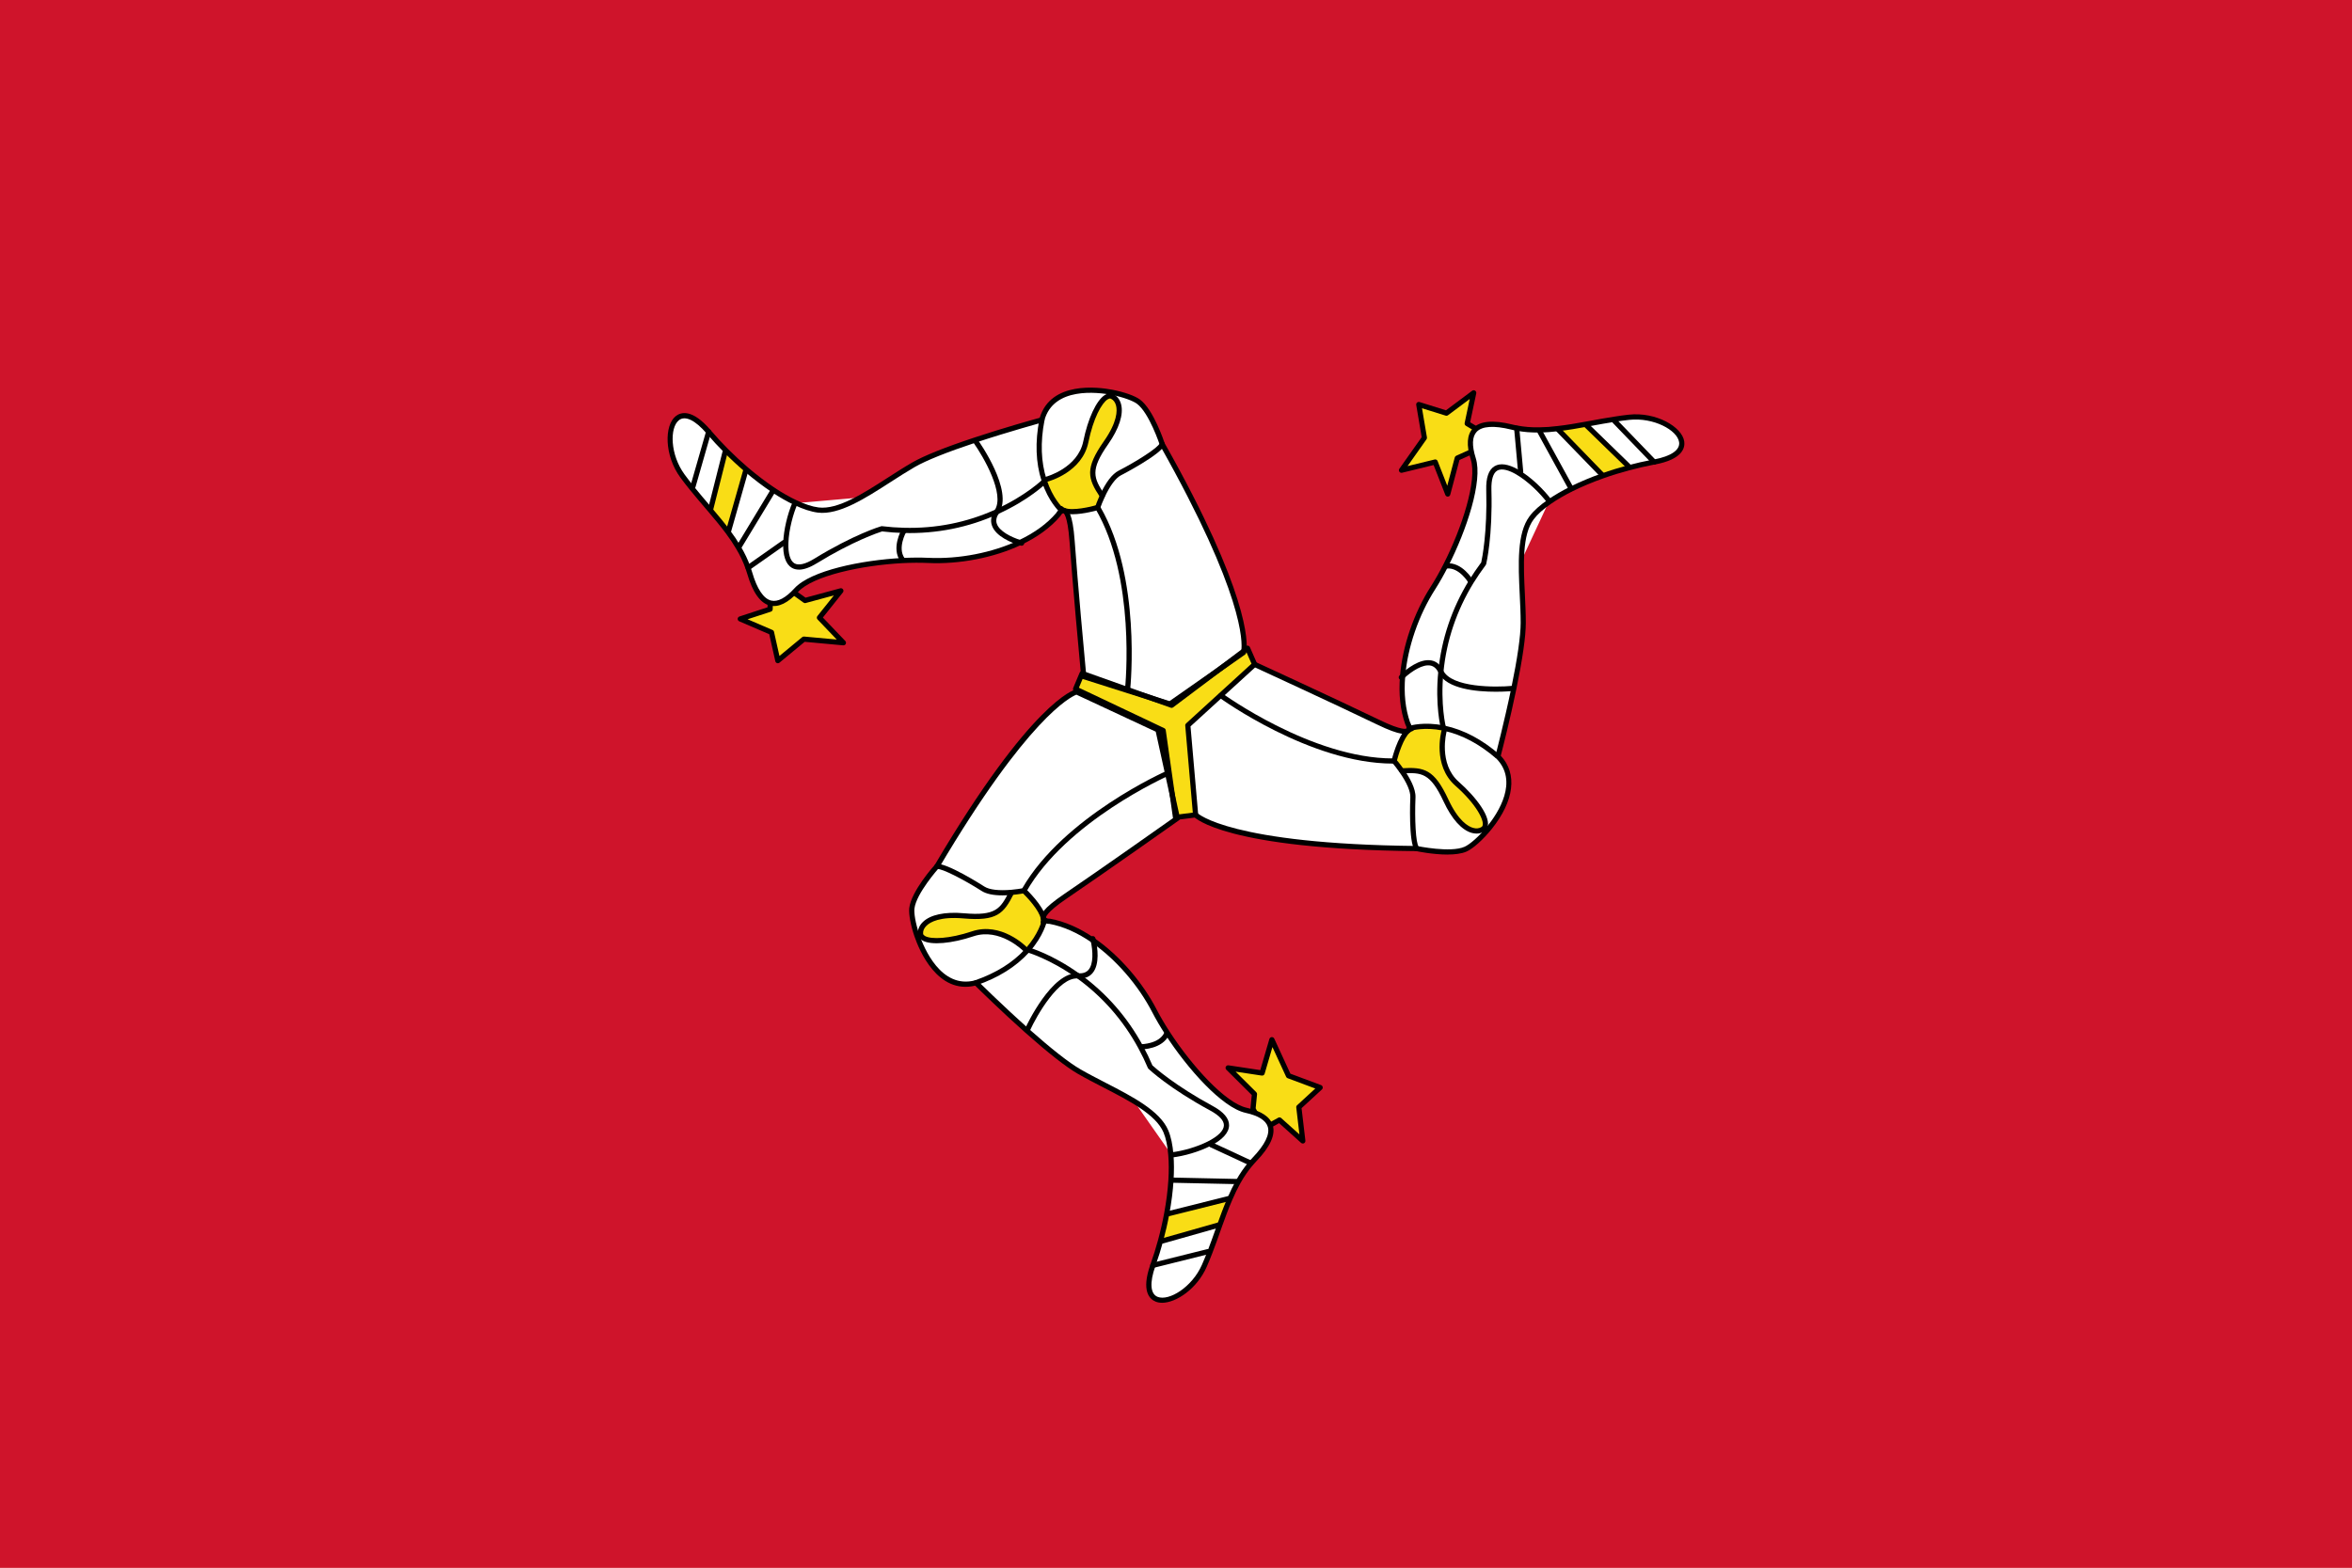 <?xml version="1.0" encoding="UTF-8"?>
<!DOCTYPE svg PUBLIC "-//W3C//DTD SVG 1.1//EN" "http://www.w3.org/Graphics/SVG/1.1/DTD/svg11.dtd">
<!-- Creator: CorelDRAW -->
<svg xmlns="http://www.w3.org/2000/svg" xml:space="preserve" width="3in" height="2in" version="1.1" style="shape-rendering:geometricPrecision; text-rendering:geometricPrecision; image-rendering:optimizeQuality; fill-rule:evenodd; clip-rule:evenodd"
viewBox="0 0 2999.99 1999.99"
 xmlns:xlink="http://www.w3.org/1999/xlink"
 xmlns:xodm="http://www.corel.com/coreldraw/odm/2003">
 <defs>
  <style type="text/css">
   <![CDATA[
    .fil5 {fill:none}
    .fil0 {fill:#D03438}
    .fil3 {fill:black;fill-rule:nonzero}
    .fil1 {fill:#CF142B;fill-rule:nonzero}
    .fil2 {fill:#F9DD16;fill-rule:nonzero}
    .fil4 {fill:white;fill-rule:nonzero}
   ]]>
  </style>
   <clipPath id="id0">
    <path d="M-0 -0l3000 0 0 2000 -3000 0 0 -2000z"/>
   </clipPath>
 </defs>
 <g id="Layer_x0020_1">
  <polygon class="fil0" points="-0,-0 3000,-0 3000,2000 -0,2000 "/>
  <g style="clip-path:url(#id0)">
   <g id="_2068609624224">
    <g>
     <polygon id="_1" class="fil1" points="3021.44,2014.28 -21.44,2014.28 -21.44,-14.3 3021.44,-14.3 "/>
     <polygon class="fil2" points="1846.62,630.25 1830.62,589.43 1787.59,599.9 1816.82,558.55 1809.66,516.07 1844.96,527.1 1879.71,501.16 1871.43,540.32 1882.47,546.95 1883.57,565.13 1875.84,576.74 1858.74,584.46 "/>
     <path class="fil3" d="M1846.62 633.57c-1.36,0 -2.59,-0.85 -3.08,-2.12l-14.95 -38.15 -40.22 9.81c-1.32,0.35 -2.73,-0.21 -3.51,-1.35 -0.78,-1.16 -0.78,-2.64 0.04,-3.77l28.46 -40.26 -6.96 -41.14c-0.19,-1.13 0.21,-2.26 1.11,-3.03 0.86,-0.74 2.04,-0.99 3.15,-0.67l33.69 10.54 33.4 -24.92c1.09,-0.81 2.58,-0.89 3.75,-0.15 1.17,0.74 1.75,2.12 1.47,3.5l-7.79 36.84 9 5.43c0.95,0.53 1.55,1.52 1.61,2.61l1.11 18.22c0.05,0.7 -0.15,1.41 -0.55,2l-7.72 11.61c-0.36,0.52 -0.83,0.91 -1.4,1.2l-15.67 7.05 -11.75 44.28c-0.37,1.38 -1.58,2.37 -3.02,2.47 -0.05,0 -0.11,0 -0.17,0zm-16 -47.46c1.34,0 2.57,0.81 3.07,2.12l12.31 31.42 9.55 -36.03c0.24,-0.95 0.93,-1.77 1.83,-2.19l16.24 -7.33 6.57 -9.87 -0.94 -15.33 -9.54 -5.72c-1.2,-0.74 -1.82,-2.15 -1.54,-3.53l6.47 -30.6 -27.72 20.7c-0.85,0.63 -1.94,0.8 -2.97,0.49l-30.16 -9.41 6.28 37.16c0.14,0.85 -0.06,1.73 -0.57,2.47l-24.13 34.16 34.44 -8.39c0.26,-0.07 0.53,-0.11 0.78,-0.11z"/>
     <polygon class="fil2" points="1072.54,753.71 1045.19,787.98 1075.76,820.02 1025.33,815.37 992.14,842.83 984.02,806.74 944.2,789.6 982.26,777.19 982.48,764.32 997.68,754.27 1011.57,755.16 1026.82,766.12 "/>
     <path class="fil3" d="M992.14 846.15c-0.37,0 -0.73,-0.07 -1.08,-0.18 -1.09,-0.39 -1.91,-1.3 -2.15,-2.43l-7.74 -34.45 -38.27 -16.46c-1.26,-0.53 -2.06,-1.79 -2,-3.17 0.07,-1.37 0.97,-2.57 2.29,-2.99l35.8 -11.71 0.17 -10.5c0.02,-1.06 0.58,-2.07 1.48,-2.68l15.21 -10.09c0.62,-0.39 1.34,-0.6 2.05,-0.52l13.89 0.88c0.62,0.07 1.22,0.29 1.73,0.63l13.96 10.01 44.19 -11.95c1.39,-0.39 2.85,0.18 3.65,1.38 0.78,1.19 0.7,2.74 -0.19,3.87l-25.54 32.02 28.59 29.93c0.95,0.98 1.18,2.47 0.58,3.73 -0.6,1.23 -1.88,1.91 -3.28,1.83l-49.09 -4.51 -32.15 26.59c-0.6,0.49 -1.34,0.78 -2.09,0.78zm-38.58 -56.12l31.78 13.68c0.97,0.41 1.69,1.26 1.91,2.29l6.93 30.85 29.04 -24.02c0.68,-0.56 1.54,-0.8 2.41,-0.74l41.65 3.81 -24.48 -25.63c-1.15,-1.19 -1.23,-3.06 -0.19,-4.33l21.05 -26.37 -35.96 9.73c-0.97,0.29 -1.99,0.08 -2.8,-0.49l-14.48 -10.4 -11.81 -0.78 -12.84 8.49 -0.17 11.1c-0.04,1.41 -0.95,2.68 -2.3,3.11l-29.72 9.7z"/>
     <polygon class="fil2" points="1566.51,1362.33 1609.87,1368.89 1622.3,1326.41 1643.5,1372.43 1683.89,1387.43 1656.67,1412.5 1661.74,1455.54 1631.97,1428.79 1620.73,1435.07 1604.41,1426.92 1598.23,1414.41 1600.09,1395.76 "/>
     <path class="fil3" d="M1661.74 1458.86c-0.78,0 -1.57,-0.28 -2.2,-0.84l-28.03 -25.17 -9.19 5.11c-0.95,0.53 -2.1,0.57 -3.08,0.07l-16.32 -8.14c-0.63,-0.37 -1.17,-0.89 -1.48,-1.52l-6.18 -12.49c-0.27,-0.56 -0.39,-1.15 -0.33,-1.79l1.72 -17.09 -32.48 -32.3c-1.02,-1.02 -1.26,-2.57 -0.63,-3.83 0.65,-1.27 2.04,-2.02 3.45,-1.77l40.5 6.11 11.62 -39.74c0.39,-1.31 1.55,-2.26 2.93,-2.37 1.37,-0.06 2.68,0.67 3.26,1.91l20.62 44.77 39.1 14.56c1.07,0.39 1.87,1.34 2.1,2.47 0.2,1.13 -0.17,2.3 -1.01,3.07l-25.96 23.9 4.87 41.38c0.16,1.38 -0.54,2.71 -1.76,3.35 -0.49,0.24 -1,0.35 -1.54,0.35zm-29.77 -33.34c0.8,0 1.59,0.27 2.21,0.84l23.26 20.87 -4.05 -34.34c-0.13,-1.05 0.26,-2.11 1.04,-2.82l23.23 -21.39 -35.3 -13.16c-0.83,-0.31 -1.47,-0.91 -1.86,-1.72l-17.49 -37.96 -9.96 34.02c-0.47,1.59 -2.04,2.58 -3.68,2.33l-33.35 -5.04 26.41 26.26c0.71,0.71 1.06,1.7 0.95,2.69l-1.75 17.73 5.26 10.65 13.76 6.88 9.73 -5.43c0.49,-0.29 1.06,-0.39 1.6,-0.39z"/>
     <path class="fil4" d="M2077.74 532.31c-52.95,5.81 -102.61,24.02 -149.75,12.41 -47.17,-11.57 -59.59,6.63 -48.83,40.58 10.75,33.91 -21.51,118.31 -51.3,164.63 -19.54,30.39 -35.42,72.17 -38.74,112.5 -1.14,1.06 -1.82,1.69 -1.82,1.69l1.66 0.18c-1.47,20.52 0.27,40.61 6.63,58.59 0,0 2.26,3.59 1.89,6.55 -0.14,0.04 -0.22,0.07 -0.22,0.07l0.21 0.04c-0.7,4.54 -7.89,7.19 -39.93,-8.31 -52.96,-25.67 -157.22,-73.65 -157.22,-73.65l-9.09 -20.7 -4.67 3.53c1.59,-11.11 3.29,-73.33 -104.2,-263.91 0,0 -13.62,-41.81 -30.3,-54.15 -16.69,-12.37 -107.72,-34.33 -123.17,23.31 0,0 -122.19,33.31 -163.75,57.28 -22.16,12.8 -45.53,29.51 -67.69,41.74l-81.47 7.15c-33.37,-15.44 -76.16,-49 -112.13,-91.02 -47.04,-55.04 -64.81,13.5 -33.32,56.48 31.5,42.98 72.08,76.85 85.63,123.49 13.56,46.65 35.52,48.3 59.52,22.04 24.02,-26.3 113.22,-40.54 168.26,-37.94 36.09,1.73 80.2,-5.39 116.8,-22.66 1.48,0.45 2.35,0.7 2.35,0.7l-0.67 -1.52c18.51,-8.96 35.04,-20.56 47.42,-35.04 0,0 2.01,-3.74 4.72,-4.89 0.06,0.06 0.18,0.17 0.18,0.17l-0.04 -0.21c4.25,-1.65 10.16,3.21 12.73,38.74 3.85,52.78 12.76,150.43 14.52,169.61l-1.74 -0.6 -8.29 19.85 111.72 52.95 11.72 82.74 -18.35 -83.59 -103.85 -48.47c0,0 -53.73,11.95 -178.35,222.84 0,0 -29.38,32.68 -31.75,53.3 -2.35,20.63 24.15,110.46 81.8,95 0,0 89.93,89.16 131.47,113.17 22.15,12.8 48.32,24.67 69.98,37.76l46.94 66.98c3.34,36.6 -4.34,90.47 -22.78,142.64 -24.11,68.25 44.13,49.35 65.59,0.6 21.46,-48.76 30.52,-100.86 64.13,-135.94 33.62,-35.04 24.06,-54.89 -10.69,-62.55 -34.76,-7.63 -91.72,-77.79 -116.95,-126.76 -16.56,-32.09 -44.78,-66.73 -78.06,-89.79 -0.31,-1.49 -0.56,-2.4 -0.56,-2.4l-0.97 1.33c-17.02,-11.52 -35.3,-20.06 -54.04,-23.56 0,0 -4.24,0.16 -6.61,-1.65 0.04,-0.14 0.06,-0.21 0.06,-0.21l-0.16 0.14c-3.57,-2.85 -2.29,-10.4 27.17,-30.43 48.7,-33.03 142.39,-99.3 142.39,-99.3l-0.28 -1.27 23.53 -3.04c0,0 37.22,40.54 282.15,43.04 0,0 43.02,9.09 62.06,0.81 19.03,-8.28 83.57,-76.11 41.37,-118.31 0,0 32.28,-122.47 32.28,-170.46 0,-25.59 -2.79,-54.18 -2.29,-79.49l34.52 -74.13c30.04,-21.19 80.5,-41.46 134.91,-51.58 71.15,-13.25 20.69,-62.89 -32.28,-57.11zm-609 358.29l23.51 7.48 61.96 -43.33 -59.81 44.99 -25.66 -9.13z"/>
     <path class="fil2" d="M2076.9 594.5l0.38 2.33c-11.45,3.07 -22.57,6.49 -33.18,10.26l-0.31 -0.99 -56.26 -58.07 -0.14 -1.23c11.73,-1.34 23.5,-3.38 35.55,-5.57l0.19 1.06 53.77 52.2z"/>
     <path class="fil2" d="M1796.34 931.85l-0.06 -0.07c0.74,-0.64 1.06,-1.44 1.13,-2.29 1.66,-0.52 18.47,-5.78 43.7,-0.67 0.39,0.14 0.87,0.18 1.32,0.24l-0.53 3.77c0,0 -11.52,42.17 16.56,67.02 25.22,22.18 39.79,45.72 35.48,55.21 -0.54,1.09 -1.34,1.97 -2.41,2.71 -9.91,6.6 -29.78,0.85 -47.13,-36.41 -17.33,-37.27 -28.98,-39.6 -56.27,-37.94l-0.13 0.14c-5.16,-7.48 -9.8,-12.72 -9.8,-12.72 0,0 7.21,-30.04 18.13,-38.99z"/>
     <path class="fil2" d="M1591.21 826.93l9.07 20.66 -43.24 39.45 -41.98 38.32 9.94 114.19 -23.49 3.06 -6.1 -27.67 -11.78 -82.95 -111.74 -52.95 8.34 -19.85 1.78 0.57c0.14,2.18 0.27,3.38 0.27,3.38l86.06 27.36 26 9.28 60.24 -45.3 31.58 -22.11c0,0 0.2,-0.59 0.39,-1.9l0 -0.07 4.64 -3.45z"/>
     <path class="fil2" d="M1567.58 1529.02l1.11 0.46c-4.69,10.78 -8.87,22.03 -12.97,33.56l-0.92 -0.31 -72.17 20.44 -2.24 -0.67c3.11,-11.54 5.7,-22.92 7.74,-34.02l0.99 0.21 78.45 -19.67z"/>
     <path class="fil2" d="M1356.94 651.12l0 0.07c-0.86,-0.14 -1.66,0 -2.37,0.31 -1.65,-1.51 -14.32,-13.5 -22.31,-37.51 -0.2,-0.49 -0.34,-1.02 -0.54,-1.56l3.57 -1.19c0,0 42.29,-11.04 49.71,-47.77 7.17,-35.22 21.65,-60.64 32.24,-58.21 0.46,0.14 0.91,0.35 1.4,0.53 10.71,5.32 15.61,25.42 -7.95,59.06 -23.57,33.7 -19.8,44.88 -4.69,67.72l0.13 0.08c-3.85,8.21 -6.03,14.77 -6.03,14.77 0,0 -30.18,8.92 -43.16,3.7z"/>
     <path class="fil2" d="M1330.73 1171.48l0.12 0c0.19,0.95 0.72,1.65 1.46,2.18 0,0 0,0 0,0.07 -0.53,2.47 -4.7,19.21 -21.26,38 0,0 0,0 0,0.07 -0.46,0.44 -0.86,0.91 -1.33,1.44l-2.57 -2.75c0,0 -30.8,-31.13 -66.33,-19.21 -34.43,11.6 -64.03,11.64 -66.6,0.85 -0.07,-0.39 -0.14,-0.72 -0.14,-1.13 -0.72,-11.91 14.17,-26.19 55.15,-22.63 40.89,3.59 48.73,-5.28 60.95,-29.79l0 -0.1c9.01,-0.81 15.83,-2.19 15.83,-2.19 0,0 22.43,21.3 24.7,35.19z"/>
     <path class="fil2" d="M952.01 599.01l-0.66 0.81 -22.12 77.7 -0.91 0.74c-7.04,-9.41 -14.77,-18.68 -22.65,-27.95l0.72 -0.64 18.42 -72.76 1.63 -1.59c8.41,8.47 17.03,16.44 25.56,23.69z"/>
     <path class="fil3" d="M1846.22 1090.21c-18.77,0 -38.49,-4.13 -39.71,-4.37 -242.9,-2.43 -282.39,-42.34 -283.95,-44.03 -1.24,-1.34 -1.15,-3.46 0.2,-4.69 1.33,-1.23 3.41,-1.17 4.65,0.17 0.52,0.54 41.45,39.52 279.83,41.99 1.07,0.14 42.87,8.88 60.65,1.05 6.18,-2.6 18.31,-12.65 29.6,-26.75 13,-16.19 40.06,-56.94 10.76,-86.17 -0.83,-0.81 -1.16,-2.04 -0.86,-3.17 0.13,-0.43 11.14,-42.42 20.22,-86.23 7.94,-38.5 11.98,-66.57 11.98,-83.39 0,-11.66 -0.6,-24.21 -1.2,-36.38 -1.83,-38.39 -3.73,-78.05 12.58,-99.66 5.23,-7.02 13.21,-14.17 23.68,-21.32 8.02,-5.54 17.48,-11.07 28.12,-16.4 12.4,-6.16 25.93,-11.83 40.22,-16.89 10.63,-3.8 21.88,-7.26 33.43,-10.36 10.15,-2.72 21.18,-5.22 32.78,-7.44 0.21,-0.04 0.55,-0.07 0.76,-0.07 21.42,-4.05 33.21,-12.09 31.74,-22.03 -2.26,-15.37 -32.7,-31.81 -63.61,-28.41 -5.75,0.59 -11.77,1.4 -18.36,2.46 -10.19,1.55 -20.31,3.42 -30.09,5.22l-6.13 1.13c-11.52,2.12 -23.78,4.27 -35.78,5.6 -8.54,1.06 -16.46,1.63 -24.17,1.66 -10.6,0.24 -20.27,-0.52 -29.6,-2.37 -2.05,-0.28 -4.17,-0.81 -6.36,-1.3 -22.19,-5.46 -37.27,-4.44 -44.09,2.85 -5.87,6.27 -6.27,17.49 -1.23,33.39 9.35,29.44 -11.76,92.43 -35.29,138.55 -5.31,10.47 -10.82,20.17 -16.37,28.88 -21.01,32.74 -35.32,74.27 -38.29,111.08 -1.85,21.96 0.24,41.7 6.21,58.69 0.72,1.24 2.59,4.9 2.12,8.4 -0.11,1.59 -0.87,3.13 -2.19,4.33 -3.56,3.17 -11.6,4.9 -42.39,-10.09 -52.32,-25.31 -156.18,-73.08 -157.22,-73.57 -1.65,-0.74 -2.38,-2.71 -1.62,-4.37 0.76,-1.69 2.71,-2.39 4.39,-1.62 1.04,0.46 104.97,48.3 157.33,73.61 30.42,14.81 34.93,11.28 35.08,11.1 0.23,-1.52 -0.77,-3.74 -1.34,-4.65 -0.11,-0.21 -0.2,-0.42 -0.29,-0.63 -6.37,-17.94 -8.62,-38.71 -6.67,-61.76 3.05,-37.8 17.74,-80.49 39.31,-114.08 5.42,-8.53 10.84,-18.05 16.03,-28.31 23.69,-46.39 43.28,-107.14 34.9,-133.55 -5.84,-18.33 -4.93,-31.76 2.71,-39.94 8.67,-9.23 25.48,-10.9 50.02,-4.86 2.42,0.56 4.35,1.06 6.36,1.34 9.03,1.76 18.26,2.5 28.39,2.29 7.49,-0.07 15.16,-0.6 23.5,-1.67 11.81,-1.3 23.94,-3.45 35.35,-5.53l6.12 -1.1c9.83,-1.83 19.99,-3.7 30.26,-5.25 6.68,-1.09 12.8,-1.9 18.67,-2.54 34.88,-3.87 68.14,15.51 70.87,34.02 1.22,8.22 -2.08,22.98 -37.67,29.58 -0.22,0.04 -0.55,0.06 -0.74,0.06 -10.83,2.12 -21.7,4.63 -31.72,7.3 -11.37,3.03 -22.44,6.45 -32.91,10.19 -14.06,4.97 -27.34,10.55 -39.5,16.57 -10.35,5.17 -19.55,10.54 -27.32,15.93 -9.89,6.73 -17.33,13.39 -22.14,19.84 -14.89,19.71 -13.04,58.17 -11.25,95.37 0.58,12.23 1.18,24.89 1.18,36.69 0,17.28 -4.07,45.76 -12.11,84.73 -8.04,38.85 -17.61,76.21 -19.83,84.78 21.47,22.92 17.21,57.75 -11.61,93.57 -10.74,13.39 -23.94,25.2 -32.12,28.73 -6.43,2.82 -15.26,3.77 -24.31,3.77z"/>
     <path class="fil3" d="M1807.2 1085.91c-0.91,0 -1.83,-0.39 -2.49,-1.13 -8.28,-9.41 -5.95,-65.35 -5.84,-67.72 0.33,-7.44 -4.5,-18.64 -13.58,-31.58 -3.61,-5.25 -6.99,-9.42 -8.6,-11.32 -0.02,0 -0.04,0 -0.07,0 -105.36,0 -220.17,-83.33 -221.32,-84.18 -1.48,-1.06 -1.8,-3.15 -0.72,-4.63 1.09,-1.48 3.15,-1.8 4.63,-0.7 1.13,0.8 114.26,82.91 217.41,82.91 0.52,0 1.04,0 1.57,-0.04l0.02 0c0.96,0 1.85,0.43 2.48,1.14 0.2,0.2 4.84,5.46 10.03,13.01 7.01,10.01 15.27,24.33 14.75,35.68 -1.17,26.82 0.25,58.56 4.22,63.07 1.21,1.38 1.07,3.46 -0.3,4.65 -0.64,0.56 -1.42,0.85 -2.19,0.85z"/>
     <path class="fil3" d="M1908.26 967.56c-21.31,-18.43 -43.72,-30.31 -66.54,-35.26 -0.44,-0.04 -1.11,-0.17 -1.69,-0.35 -22.95,-4.62 -38.97,-0.13 -41.44,0.61 -2.25,0.91 -4.62,-0.74 -4.62,-3.03 0,-1.3 0.8,-2.47 1.94,-3 0.16,-0.07 0.31,-0.15 0.48,-0.21 3.17,-0.99 20.25,-5.81 45.36,-0.74 0.64,0.18 0.88,0.18 1.13,0.22 24.15,5.21 47.56,17.59 69.82,36.87l-4.45 4.9z"/>
     <path class="fil3" d="M1907.89 882.49c-24.45,0 -62.51,-3.45 -72.87,-23.94 -0.07,-0.13 -0.14,-0.24 -0.2,-0.38l0 0c-2.57,-5.29 -5.94,-8.25 -10.34,-9.1 -9.68,-1.87 -23.48,7.01 -33.18,15.9 -1.04,0.95 -1.59,1.49 -1.61,1.51 -1.31,1.28 -3.41,1.28 -4.69,0 -1.29,-1.3 -1.27,-3.41 0.02,-4.68 0,0 0.65,-0.67 1.86,-1.73 6.72,-6.16 24.06,-20.33 38.85,-17.52 6.41,1.23 11.41,5.39 14.89,12.41 0.07,0.11 0.16,0.25 0.21,0.39 10.74,21.96 66.93,21.65 87.67,19.67 1.84,-0.11 3.44,1.17 3.61,2.97 0.16,1.83 -1.17,3.45 -2.99,3.63 -1.03,0.06 -9.59,0.87 -21.22,0.87z"/>
     <path class="fil3" d="M1841.1 931.99c-1.48,0 -2.82,-0.99 -3.2,-2.47 -0.32,-1.24 -7.65,-30.21 -3.33,-73.05 4.02,-41.15 17.2,-80.2 39.2,-116.13 5.03,-8.1 10.12,-15.58 15.56,-22.88 1.09,-4.96 7.88,-38.35 6.38,-92.32 -0.43,-15.69 3.1,-25.88 10.52,-30.35 7.31,-4.37 17.52,-2.93 30.37,4.33 16.31,9.35 32.87,25.83 42.04,38.11 1.11,1.44 0.81,3.52 -0.65,4.61 -1.46,1.1 -3.54,0.81 -4.63,-0.67 -8.76,-11.67 -24.56,-27.46 -40.04,-36.31 -7.28,-4.13 -17.31,-8.25 -23.67,-4.4 -5.14,3.1 -7.68,11.56 -7.33,24.49 1.66,59.31 -6.36,93.28 -6.69,94.73 -0.11,0.43 -0.31,0.85 -0.58,1.2 -5.48,7.3 -10.6,14.8 -15.66,22.93 -21.44,35.07 -34.32,73.19 -38.23,113.3 -4.2,41.6 3.07,70.47 3.14,70.76 0.45,1.76 -0.6,3.56 -2.37,4.01 -0.28,0.07 -0.56,0.11 -0.83,0.11z"/>
     <path class="fil3" d="M1939.6 605.25c-1.7,0 -3.15,-1.3 -3.29,-3.03l-5.04 -55.52c-0.16,-1.83 1.18,-3.42 3.01,-3.6 1.8,-0.1 3.43,1.17 3.58,3l5.04 55.53c0.17,1.83 -1.18,3.43 -3,3.6 -0.1,0 -0.21,0.03 -0.3,0.03z"/>
     <path class="fil3" d="M2004.08 626.76c-1.17,0 -2.3,-0.64 -2.91,-1.73l-40.5 -73.71c-0.89,-1.62 -0.31,-3.63 1.3,-4.52 1.6,-0.89 3.62,-0.28 4.49,1.31l40.51 73.75c0.88,1.58 0.3,3.6 -1.3,4.48 -0.51,0.29 -1.06,0.43 -1.59,0.43z"/>
     <path class="fil3" d="M2043.79 609.41c-0.86,0 -1.72,-0.35 -2.37,-1.02l-56.27 -58.03c-1.28,-1.34 -1.24,-3.42 0.07,-4.69 1.31,-1.27 3.4,-1.24 4.66,0.07l56.29 58.07c1.27,1.3 1.23,3.38 -0.07,4.66 -0.66,0.63 -1.48,0.94 -2.31,0.94z"/>
     <path class="fil3" d="M2076.9 597.82c-0.85,0 -1.68,-0.32 -2.31,-0.92l-53.77 -52.25c-1.3,-1.27 -1.34,-3.35 -0.06,-4.69 1.28,-1.3 3.38,-1.34 4.68,-0.04l53.74 52.21c1.32,1.27 1.36,3.39 0.07,4.69 -0.64,0.67 -1.52,0.99 -2.35,0.99z"/>
     <path class="fil3" d="M2109.89 592.85c-0.78,0 -1.58,-0.31 -2.22,-0.91l-50.51 -52.39c-1.28,-1.31 -1.22,-3.38 0.08,-4.65 1.32,-1.28 3.41,-1.28 4.69,0.07l50.3 52.18c1.26,1.3 1.31,3.42 0.02,4.69 -0.66,0.67 -1.51,1.02 -2.36,1.02z"/>
     <path class="fil3" d="M1875.84 745c-1.13,0 -2.24,-0.6 -2.85,-1.65 -0.13,-0.22 -11.65,-19.57 -27.5,-18.09 -1.77,0.15 -3.43,-1.19 -3.58,-3.03 -0.18,-1.8 1.17,-3.42 3,-3.59 20.21,-1.76 33.27,20.45 33.81,21.37 0.92,1.58 0.37,3.62 -1.2,4.55 -0.53,0.27 -1.11,0.45 -1.67,0.45z"/>
     <path class="fil3" d="M1778.2 974.15c-0.25,0 -0.51,-0.03 -0.78,-0.07 -1.78,-0.46 -2.87,-2.22 -2.44,-4.02 0.31,-1.27 7.61,-31.23 19.26,-40.75 1.72,-1.41 3.51,-2.35 5.44,-2.9 1.76,-0.48 3.6,0.54 4.07,2.3 0.5,1.76 -0.55,3.59 -2.31,4.09 -1.04,0.28 -2.02,0.81 -3.02,1.62 -8.24,6.77 -15.09,29.15 -17,37.2 -0.37,1.51 -1.73,2.53 -3.23,2.53z"/>
     <path class="fil3" d="M1883.35 1063.45c-1.98,0 -4.06,-0.32 -6.15,-0.88 -12.81,-3.6 -25.52,-17.73 -35.8,-39.84 -17.09,-36.69 -27.96,-37.51 -53.06,-35.99 -1.8,0.17 -3.4,-1.31 -3.52,-3.11 -0.1,-1.83 1.26,-3.41 3.11,-3.52 28.87,-1.73 41.5,1.24 59.47,39.84 12.75,27.38 25.26,34.47 31.59,36.24 4.11,1.17 7.81,0.74 10.7,-1.17 0.58,-0.42 0.97,-0.85 1.23,-1.37 2.83,-6.24 -7.64,-27.57 -34.67,-51.32 -29.3,-25.91 -18.04,-68.54 -17.56,-70.33 0.48,-1.77 2.29,-2.78 4.06,-2.33 1.76,0.46 2.8,2.28 2.32,4.05 -0.1,0.39 -10.61,40.5 15.55,63.63 21.74,19.1 42.36,45.76 36.3,59.06 -0.78,1.65 -1.9,2.99 -3.51,4.09 -2.92,1.94 -6.37,2.96 -10.06,2.96z"/>
     <path class="fil3" d="M1492.25 901.39c-0.34,0 -0.69,-0.02 -1,-0.14l-109.96 -34.94c-1.24,-0.42 -2.13,-1.52 -2.29,-2.78 0,0 -0.12,-1.27 -0.27,-3.56 -1.93,-20.03 -10.82,-117.26 -14.56,-169.54 -2.52,-34.31 -7.95,-36.04 -8,-36.04 -1.46,0.68 -2.89,2.64 -3.38,3.56 -0.12,0.21 -0.24,0.42 -0.41,0.6 -12.32,14.45 -29.18,26.8 -50.09,36.67 -34.36,16.29 -78.65,24.89 -118.47,23.02 -9.93,-0.45 -20.87,-0.39 -32.58,0.18 -52.03,2.72 -114.45,16.15 -133.09,36.59 -12.99,14.21 -25.09,20.13 -35.96,17.6 -12.34,-2.9 -22.15,-16.65 -29.19,-40.87 -0.62,-2.07 -1.26,-4.2 -2.02,-6.24 -2.99,-8.57 -6.97,-16.95 -12.2,-25.69 -3.69,-6.28 -7.98,-12.69 -13.12,-19.57 -6.59,-8.84 -13.76,-17.48 -22.5,-27.78l-1.25 -1.44c-7.4,-8.67 -15.07,-17.62 -22.5,-26.8 -3.95,-4.9 -7.81,-9.9 -11.54,-14.95 -20.76,-28.33 -20.62,-66.77 -5.95,-78.4 6.5,-5.15 20.9,-9.69 44.43,17.8 7.15,8.35 14.67,16.54 22.46,24.33 8.09,8.14 16.62,16.04 25.36,23.51 11.6,9.83 23.11,18.58 34.19,25.98 9.64,6.35 18.87,11.6 27.42,15.62 10.7,5.15 20.2,8.26 28.28,9.27 24.57,3.07 56.93,-17.77 88.29,-37.97 10.26,-6.59 20.89,-13.43 31.11,-19.34 15.09,-8.68 41.85,-19.43 79.51,-31.91 37.6,-12.45 74.74,-22.85 83.24,-25.17 14.09,-46.85 74.23,-39.28 92.52,-35.79 15.06,2.86 28.91,7.77 35.31,12.52 17.33,12.8 30.92,54.05 31.5,55.78 107.35,190.23 105.87,253.9 104.35,265.18 -0.01,0.07 -0.01,0.17 -0.03,0.25 -0.27,1.73 -0.53,2.51 -0.53,2.51 -0.23,0.63 -0.67,1.26 -1.26,1.65l-93.93 65.75c-0.56,0.39 -1.22,0.56 -1.89,0.56zm-106.86 -40.72l106.3 33.78 91.56 -64.06c0,-0.07 0.01,-0.17 0.02,-0.25 0,-0.06 0.02,-0.14 0.02,-0.21 1.48,-10.4 3.41,-71.7 -103.78,-261.8 -0.4,-0.98 -13.77,-41.56 -29.4,-53.09 -4.5,-3.34 -16.61,-8.28 -32.61,-11.35 -17.12,-3.24 -73.84,-10.54 -85.43,32.83 -0.3,1.16 -1.19,2.04 -2.32,2.37 -0.42,0.1 -42.25,11.52 -84.69,25.56 -37.25,12.37 -63.58,22.91 -78.3,31.37 -10.07,5.82 -20.63,12.63 -30.84,19.18 -32.34,20.84 -65.76,42.31 -92.7,38.96 -8.78,-1.1 -18.96,-4.41 -30.28,-9.84 -8.82,-4.13 -18.33,-9.55 -28.26,-16.12 -11.29,-7.54 -23,-16.42 -34.8,-26.43 -8.9,-7.58 -17.55,-15.62 -25.77,-23.9 -7.89,-7.89 -15.54,-16.19 -22.74,-24.61 -14.61,-17.06 -27.48,-23.24 -35.35,-17 -12.17,9.63 -11.21,44.2 7.19,69.28 3.67,5.01 7.48,9.91 11.35,14.73 7.37,9.1 15,18.02 22.36,26.63l1.27 1.48c8.83,10.4 16.08,19.14 22.78,28.13 5.27,7.05 9.7,13.65 13.5,20.14 5.46,9.12 9.62,17.91 12.73,26.82 0.79,2.12 1.48,4.37 2.15,6.63 6.24,21.47 14.64,34.02 24.34,36.27 8.39,1.97 18.32,-3.28 29.56,-15.58 20.77,-22.81 85.91,-36.06 137.65,-38.74 11.91,-0.6 23.09,-0.67 33.23,-0.21 38.78,1.88 81.89,-6.51 115.32,-22.39 19.95,-9.41 35.99,-21.07 47.68,-34.71 0.68,-1.17 2.91,-4.63 6.09,-6.04 1.34,-0.59 2.74,-0.76 4.23,-0.56 4.99,1.2 10.74,6.98 13.31,42.03 3.74,52.24 12.62,149.41 14.56,169.5 0.02,0.46 0.04,0.84 0.07,1.23z"/>
     <path class="fil3" d="M1438.19 883.58c-1.8,0 -3.3,-1.23 -3.34,-3.03 0,0 -0.01,-0.39 0.09,-1.19 0.6,-5.72 14,-142.33 -37.7,-230.29 -0.48,-0.8 -0.59,-1.79 -0.29,-2.7 0.09,-0.28 2.29,-6.84 6.18,-15.13 7.56,-16.22 15.51,-26.58 23.57,-30.71 23.29,-12.05 50.61,-29.4 52.55,-35.07 0.59,-1.72 2.45,-2.64 4.2,-2.08 1.73,0.6 2.66,2.51 2.06,4.24 -4.1,12.02 -55.24,38.54 -55.77,38.77 -6.65,3.46 -13.78,13.02 -20.62,27.67 -2.68,5.75 -4.56,10.69 -5.39,13.02 51.88,89.83 38.39,227.21 37.8,233.03 0,1.83 -1.48,3.48 -3.3,3.48 -0.02,0 -0.04,0 -0.04,0z"/>
     <path class="fil3" d="M1354.76 654.96c-0.7,0 -1.42,-0.21 -2,-0.67 -0.16,-0.11 -0.3,-0.21 -0.44,-0.35 -2.46,-2.25 -15.15,-14.77 -23.22,-38.92 -0.06,-0.11 -0.18,-0.46 -0.3,-0.85 -0.02,-0.03 -0.23,-0.63 -0.25,-0.7 -7.46,-23.09 -8.39,-49.5 -2.8,-78.44 0,-1.83 1.44,-3.03 3.27,-3.03 1.82,0 3.28,1.76 3.28,3.6 0,0.21 -0.02,0.49 -0.06,0.7 -5.38,27.81 -4.5,53.13 2.63,75.17l0.22 0.7c0.04,0.07 0.27,0.66 0.29,0.78 7.38,22.13 18.68,33.6 21.26,35.99 0.22,0.18 0.43,0.35 0.57,0.49 1.21,1.34 1.13,3.46 -0.23,4.7 -0.64,0.56 -1.42,0.84 -2.22,0.84z"/>
     <path class="fil3" d="M1271.41 656.16c-0.65,0 -1.29,-0.21 -1.85,-0.57 -1.52,-1.02 -1.92,-3.1 -0.9,-4.62 13.72,-20.31 -14.61,-68.81 -26.69,-85.77 -1.06,-1.51 -0.72,-3.57 0.77,-4.62 1.48,-1.09 3.56,-0.7 4.61,0.78 1.87,2.65 45.85,65.08 26.78,93.32 -0.63,0.95 -1.67,1.48 -2.73,1.48z"/>
     <path class="fil3" d="M1303.09 696.24c-0.22,0 -0.45,0 -0.7,-0.06 0,0 -1.03,-0.21 -2.7,-0.85 -8.57,-2.68 -29.45,-10.57 -34.46,-24.85 -2.19,-6.27 -1.04,-12.79 3.44,-19.42 1.03,-1.52 3.09,-1.94 4.6,-0.88 1.52,1.02 1.91,3.06 0.88,4.57 -3.28,4.87 -4.16,9.31 -2.67,13.54 3.27,9.35 17.85,16.85 30.38,20.76 1.23,0.5 1.91,0.64 2,0.68 1.76,0.42 2.86,2.18 2.47,3.94 -0.35,1.56 -1.73,2.57 -3.24,2.57z"/>
     <path class="fil3" d="M1019.02 726.7c-3.37,0 -6.39,-0.77 -9.02,-2.29 -7.82,-4.59 -11.61,-15.72 -10.98,-32.26 0.54,-15.76 5.24,-36 11.91,-51.47 0.73,-1.7 2.66,-2.46 4.34,-1.72 1.69,0.7 2.45,2.64 1.72,4.33 -5.21,12.12 -10.77,32.01 -11.37,49.11 -0.53,13.75 2.21,23.06 7.71,26.3 5.24,3.03 13.91,1.06 25.05,-5.78 50.57,-31.06 84.06,-41.14 85.45,-41.52 0.44,-0.15 0.9,-0.19 1.36,-0.11 9.27,1.13 18.58,1.8 27.66,2.02 40.85,1.13 80.09,-6.7 116.67,-23.17 0.17,-0.14 0.34,-0.25 0.54,-0.32 38.17,-17.16 59.52,-37.93 59.73,-38.13 1.31,-1.28 3.39,-1.28 4.68,0.07 1.28,1.3 1.26,3.38 -0.04,4.66 -0.88,0.88 -22.12,21.57 -61.13,39.24 -0.16,0.1 -0.33,0.21 -0.52,0.28 -37.63,17.06 -78.07,25.11 -120.07,24.02 -9.07,-0.21 -18.36,-0.89 -27.61,-2.01 -4.87,1.55 -37.24,12.38 -83.24,40.65 -8.85,5.43 -16.5,8.14 -22.84,8.14z"/>
     <path class="fil3" d="M954.26 727.59c-1.03,0 -2.06,-0.49 -2.71,-1.4 -1.06,-1.52 -0.69,-3.57 0.8,-4.63l45.68 -32.12c1.5,-1.06 3.57,-0.67 4.62,0.81 1.05,1.48 0.69,3.56 -0.81,4.63l-45.67 32.11c-0.58,0.39 -1.24,0.6 -1.91,0.6z"/>
     <path class="fil3" d="M942.67 700.83c-0.58,0 -1.16,-0.14 -1.71,-0.46 -1.57,-0.95 -2.07,-3 -1.12,-4.55l43.63 -72.02c0.95,-1.59 2.98,-2.08 4.55,-1.13 1.55,0.95 2.06,2.96 1.11,4.55l-43.61 72.02c-0.62,1.02 -1.71,1.58 -2.84,1.58z"/>
     <path class="fil3" d="M929.23 680.85c-0.29,0 -0.59,-0.04 -0.89,-0.15 -1.76,-0.48 -2.78,-2.31 -2.28,-4.08l22.11 -77.7c0.49,-1.76 2.34,-2.82 4.09,-2.26 1.77,0.49 2.76,2.33 2.28,4.05l-22.1 77.74c-0.42,1.45 -1.75,2.41 -3.2,2.41z"/>
     <path class="fil3" d="M906.41 652.96c-0.29,0 -0.55,-0.04 -0.83,-0.11 -1.76,-0.41 -2.83,-2.21 -2.39,-4.01l18.4 -72.74c0.46,-1.76 2.26,-2.86 4.04,-2.39 1.76,0.45 2.84,2.25 2.4,4.02l-18.4 72.76c-0.39,1.48 -1.74,2.47 -3.21,2.47z"/>
     <path class="fil3" d="M883.91 623.91c-0.3,0 -0.62,-0.04 -0.93,-0.1 -1.75,-0.54 -2.76,-2.37 -2.28,-4.13l20 -69.69c0.07,-0.21 0.16,-0.42 0.26,-0.64 0.84,-1.61 2.89,-2.29 4.5,-1.44 1.61,0.85 2.27,2.78 1.42,4.41l-19.81 69.2c-0.43,1.44 -1.74,2.39 -3.17,2.39z"/>
     <path class="fil3" d="M1151.01 717.19c-1.04,0 -2.07,-0.49 -2.72,-1.41 -11.6,-16.5 1.08,-39.03 1.63,-39.98 0.92,-1.58 2.94,-2.12 4.52,-1.19 1.58,0.87 2.13,2.92 1.23,4.51 -0.1,0.17 -11.12,19.81 -1.96,32.86 1.07,1.48 0.71,3.56 -0.78,4.61 -0.59,0.39 -1.26,0.6 -1.91,0.6z"/>
     <path class="fil3" d="M1367.85 656.05c-4.56,0 -8.83,-0.52 -12.14,-1.86 -1.92,-0.78 -3.54,-1.83 -4.81,-3.1 -1.3,-1.3 -1.3,-3.38 0,-4.69 1.28,-1.3 3.38,-1.3 4.67,0 0.67,0.67 1.55,1.24 2.63,1.67 9.74,3.9 32.87,-1.42 40.96,-3.81 1.74,-0.53 3.59,0.45 4.1,2.22 0.54,1.77 -0.48,3.6 -2.22,4.12 -0.99,0.29 -18.67,5.46 -33.19,5.46z"/>
     <path class="fil3" d="M1406 635.89c-1.08,0 -2.14,-0.53 -2.77,-1.48 -15.96,-24.11 -19.67,-36.53 4.74,-71.43 17.35,-24.74 17.2,-39.17 15.57,-45.51 -1.05,-4.16 -3.26,-7.15 -6.36,-8.67 -0.19,-0.1 -0.52,-0.24 -0.83,-0.31 -0.92,-0.21 -2.22,0.14 -3.7,1.09 -7.39,4.76 -18.16,23.83 -24.39,54.57 -7.74,38.28 -50.31,49.85 -52.13,50.31 -1.77,0.49 -3.56,-0.56 -4.04,-2.36 -0.45,-1.76 0.6,-3.56 2.37,-4.01 0.41,-0.11 40.4,-11.04 47.31,-45.27 5.85,-28.8 16.57,-51.89 27.31,-58.81 3.03,-1.97 6.04,-2.61 8.92,-1.94 0.74,0.21 1.34,0.45 1.94,0.7 5.01,2.46 8.49,7.06 10.03,13.04 3.3,12.9 -2.57,30.99 -16.56,50.95 -23.21,33.16 -18.51,43.01 -4.65,63.98 1.01,1.55 0.59,3.59 -0.93,4.58 -0.57,0.39 -1.2,0.56 -1.81,0.56z"/>
     <path class="fil3" d="M1482.15 1662.03c-2.91,0 -5.61,-0.46 -7.99,-1.41 -7.7,-3.04 -18.81,-13.22 -6.91,-47.1 0.02,-0.13 0.06,-0.24 0.09,-0.35 3.74,-10.47 7.06,-21.08 9.86,-31.52 3.05,-11.28 5.64,-22.63 7.68,-33.77 2.81,-15.09 4.6,-29.37 5.4,-42.48 0.7,-11.39 0.65,-22 -0.14,-31.67 -0.91,-11.91 -2.96,-21.7 -6.09,-29.07 -9.59,-22.74 -43.83,-40.4 -76.94,-57.46 -10.9,-5.64 -22.16,-11.43 -32.42,-17.35 -14.8,-8.54 -37.48,-26.3 -67.39,-52.84 -29.63,-26.42 -57.21,-53.41 -63.43,-59.55 -48.02,11.29 -71.38,-45.13 -77.46,-62.85 -4.8,-13.96 -7.48,-28.48 -6.64,-36.14 2.48,-21.43 31.38,-53.83 32.61,-55.17 123.5,-209.13 177.82,-223.33 180.09,-223.86 0.7,-0.14 1.46,-0.06 2.1,0.25l103.87 48.47c0.93,0.43 1.62,1.26 1.83,2.26l24.76 112.77c0.29,1.31 -0.24,2.61 -1.32,3.39 -0.93,0.67 -94.32,66.67 -142.44,99.34 -27.98,18.96 -27.2,24.68 -27.15,24.93 0.18,0.1 0.33,0.25 0.47,0.43 1.1,0.56 3.17,0.8 4.27,0.74 0.24,0.04 0.47,0.04 0.69,0.07 18.72,3.45 37.83,11.88 56.83,25.03 31.29,21.65 60.85,55.7 79.11,91.1 4.64,8.96 10.19,18.4 16.5,28.09 28.35,43.72 71.19,91.04 98.24,96.95 18.79,4.16 29.96,11.68 33.21,22.39 3.66,12.13 -3.34,27.5 -20.83,45.69 -1.52,1.63 -3.02,3.2 -4.42,4.9 -5.87,6.84 -11.3,14.71 -16.11,23.34 -3.56,6.38 -6.93,13.33 -10.31,21.22 -4.9,11.29 -9.27,23.2 -12.91,33.39l-2.01 5.68c-3.36,9.51 -6.82,19.31 -10.59,29.01 -2.63,6.78 -4.9,12.31 -7.15,17.42 -12.19,27.71 -38.72,45.76 -56.94,45.76zm-8.46 -46.92c-0.03,0.11 -0.06,0.24 -0.1,0.32 -7.44,21.12 -6.35,35.36 3.02,39.06 14.44,5.68 43.9,-12.37 56.44,-40.89 2.5,-5.65 4.8,-11.36 7.04,-17.14 3.72,-9.62 7.17,-19.35 10.53,-28.8l2 -5.71c3.67,-10.3 8.09,-22.35 13.06,-33.78 3.48,-8.11 6.94,-15.26 10.61,-21.81 5.04,-9.02 10.7,-17.24 16.85,-24.43 1.51,-1.77 3.05,-3.45 4.7,-5.19 15.47,-16.11 22.13,-29.68 19.24,-39.2 -2.48,-8.21 -12,-14.21 -28.29,-17.8 -30.13,-6.63 -74.17,-56.38 -102.36,-99.8 -6.41,-9.91 -12.09,-19.53 -16.83,-28.7 -17.78,-34.47 -46.55,-67.61 -77,-88.69 -18.09,-12.52 -36.25,-20.56 -53.93,-23.9 0,0 -0.02,0 -0.04,0 -1.47,0 -5.44,-0.17 -8.23,-2.22 -0.2,-0.15 -0.4,-0.32 -0.57,-0.51 -1.13,-0.99 -1.89,-2.29 -2.18,-3.73 -0.95,-4.72 1.6,-12.59 29.89,-31.76 44.39,-30.11 127.35,-88.67 140.56,-98.02l-23.96 -108.97 -101.18 -47.2c-7.63,2.96 -62.46,30.04 -175.26,220.94 -0.69,0.84 -29.1,32.68 -31.34,52.06 -0.62,5.4 1.11,18.13 6.32,33.21 5.68,16.57 27.58,69.84 71.22,58.2 1.13,-0.31 2.48,0.04 3.31,0.85 0.31,0.27 31.11,30.81 64.48,60.56 29.58,26.24 51.89,43.75 66.31,52.04 10.12,5.85 21.31,11.59 32.13,17.2 34.17,17.59 69.48,35.81 80.01,60.78 3.4,8.04 5.62,18.52 6.61,31.13 0.81,9.95 0.85,20.91 0.12,32.57 -0.8,13.4 -2.63,27.96 -5.46,43.29 -2.09,11.31 -4.72,22.85 -7.81,34.3 -2.81,10.5 -6.15,21.19 -9.91,31.73z"/>
     <path class="fil3" d="M1278.85 1142.29c-11.9,0 -20.84,-1.87 -26.7,-5.61 -22.15,-14.14 -50.99,-29.06 -56.67,-27.96 -1.81,0.39 -3.54,-0.78 -3.89,-2.58 -0.38,-1.79 0.78,-3.56 2.59,-3.91 12.43,-2.43 59.54,27.56 61.53,28.87 6.3,3.99 18.12,5.39 34.24,4.05 6.3,-0.57 11.55,-1.41 13.98,-1.87 52.67,-91.24 182.29,-149.02 183.61,-149.58 1.69,-0.74 3.62,0.03 4.35,1.69 0.75,1.65 -0.01,3.63 -1.69,4.37 -1.3,0.56 -130.21,58.02 -181.29,148.14 -0.48,0.81 -1.28,1.41 -2.22,1.62 -0.28,0.04 -7.1,1.42 -16.18,2.22 -4.17,0.35 -8.04,0.54 -11.66,0.54z"/>
     <path class="fil3" d="M1244.72 1257.07c-1.36,0 -2.64,-0.85 -3.11,-2.22 -0.6,-1.72 0.32,-3.59 2.05,-4.19 26.56,-9.2 47.96,-22.52 63.65,-39.62 0.39,-0.46 0.72,-0.85 1.04,-1.17 0.06,-0.1 0.16,-0.21 0.22,-0.31 15.85,-17.98 19.92,-33.91 20.46,-36.35 0.04,-0.15 0.06,-0.29 0.09,-0.43 0.3,-1.51 1.64,-2.68 3.24,-2.68 1.83,0 3.31,1.48 3.31,3.31 0,0.21 -0.03,0.46 -0.09,0.75 -0.02,0.1 -0.04,0.17 -0.06,0.28 -0.42,1.98 -4.6,19.56 -21.67,39.13 -0.13,0.2 -0.28,0.39 -0.46,0.56 -0.35,0.39 -0.68,0.74 -1.02,1.13 -16.62,18.16 -38.95,32.08 -66.56,41.63 -0.35,0.14 -0.72,0.18 -1.09,0.18z"/>
     <path class="fil3" d="M1310.86 1316.26c-0.45,0 -0.93,-0.11 -1.37,-0.28 -1.67,-0.77 -2.4,-2.75 -1.65,-4.4 1.36,-2.97 33.66,-72.27 67.46,-69.92 1.82,0.15 3.2,1.72 3.07,3.53 -0.12,1.83 -1.64,3.24 -3.52,3.1 -24.39,-2 -52.3,47.1 -60.98,66.04 -0.56,1.24 -1.76,1.94 -3.01,1.94z"/>
     <path class="fil3" d="M1377.25 1248.36c-0.76,0 -1.54,-0.04 -2.34,-0.07 -1.82,-0.14 -3.2,-1.72 -3.07,-3.56 0.12,-1.8 1.67,-3.21 3.54,-3.07 5.81,0.43 10.13,-1.02 13.04,-4.43 6.44,-7.48 5.68,-23.83 2.82,-36.67l-0.53 -2.32c-0.41,-1.76 0.7,-3.53 2.48,-3.95 1.78,-0.42 3.56,0.71 3.97,2.5l0.52 2.3c2.02,8.99 5.59,31.06 -4.24,42.48 -3.9,4.51 -9.35,6.8 -16.2,6.8z"/>
     <path class="fil3" d="M1494.43 1476.73c-1.67,0 -3.11,-1.26 -3.3,-2.96 -0.2,-1.79 1.12,-3.46 2.93,-3.67 14.95,-1.69 33.16,-7.12 46.39,-13.82 13.23,-6.63 20.56,-13.99 20.65,-20.66 0.08,-6.13 -5.98,-12.65 -17.54,-18.9 -52.14,-28.2 -77.63,-52.17 -78.69,-53.19 -0.33,-0.33 -0.6,-0.68 -0.76,-1.1 -3.52,-8.36 -7.58,-16.74 -12.06,-24.99 -19.44,-35.89 -45.87,-66 -78.49,-89.55 -0.15,-0.07 -0.29,-0.14 -0.43,-0.24 -34,-24.4 -62.61,-32.57 -62.89,-32.68 -1.77,-0.49 -2.81,-2.3 -2.31,-4.05 0.49,-1.77 2.31,-2.83 4.07,-2.3 1.22,0.31 29.77,8.46 64.65,33.41 0.14,0.07 0.29,0.15 0.41,0.26 33.62,24.15 60.8,55.09 80.81,91.98 4.46,8.22 8.52,16.6 12.05,24.93 3.78,3.45 29.35,26.05 76.78,51.72 14.07,7.58 21.14,15.94 21,24.78 -0.13,9.41 -8.53,18.58 -24.28,26.51 -13.87,7.01 -32.96,12.72 -48.64,14.49 -0.12,0 -0.27,0.03 -0.37,0.03z"/>
     <path class="fil3" d="M1595.43 1487.24c-0.45,0 -0.93,-0.1 -1.39,-0.31l-50.58 -23.48c-1.65,-0.77 -2.37,-2.75 -1.6,-4.4 0.78,-1.65 2.72,-2.41 4.39,-1.59l50.59 23.48c1.65,0.78 2.35,2.75 1.6,4.41 -0.57,1.2 -1.76,1.91 -3.02,1.91z"/>
     <path class="fil3" d="M1578.11 1510.68c-0.04,0 -0.06,0 -0.08,0l-84.15 -1.8c-1.82,-0.03 -3.26,-1.55 -3.22,-3.38 0.04,-1.8 1.42,-3.18 3.38,-3.25l84.14 1.8c1.81,0.04 3.28,1.55 3.22,3.39 -0.04,1.8 -1.52,3.24 -3.29,3.24z"/>
     <path class="fil3" d="M1489.13 1552c-1.48,0 -2.84,-1.01 -3.2,-2.54 -0.45,-1.76 0.63,-3.56 2.41,-3.98l78.44 -19.67c1.77,-0.42 3.57,0.63 4.02,2.39 0.44,1.79 -0.63,3.6 -2.41,4.02l-78.44 19.67c-0.27,0.08 -0.55,0.1 -0.81,0.1z"/>
     <path class="fil3" d="M1482.64 1586.48c-1.44,0 -2.76,-0.94 -3.17,-2.39 -0.5,-1.77 0.51,-3.6 2.27,-4.09l72.17 -20.48c1.72,-0.46 3.57,0.53 4.07,2.3 0.52,1.76 -0.51,3.59 -2.27,4.09l-72.17 20.44c-0.3,0.11 -0.59,0.14 -0.89,0.14z"/>
     <path class="fil3" d="M1470.46 1617.57c-1.83,0 -3.33,-1.48 -3.33,-3.31 0,-1.65 1.2,-3.03 2.78,-3.24l70.17 -17.48c1.8,-0.42 3.58,0.63 4.02,2.4 0.44,1.8 -0.64,3.56 -2.41,4.01l-70.43 17.56c-0.26,0.04 -0.54,0.07 -0.81,0.07z"/>
     <path class="fil3" d="M1455.7 1338.75c-1.83,0 -3.29,-1.44 -3.31,-3.28 0,-1.84 1.46,-3.32 3.29,-3.32 0.24,0 22.76,-0.27 29.44,-14.76 0.78,-1.66 2.74,-2.4 4.41,-1.62 1.65,0.76 2.37,2.74 1.62,4.4 -8.47,18.34 -34.35,18.58 -35.45,18.58l0 0z"/>
     <path class="fil3" d="M1330.59 1179.58c-0.28,0 -0.58,-0.04 -0.86,-0.14 -1.77,-0.47 -2.8,-2.3 -2.33,-4.06 0.28,-1.03 0.3,-2.09 0.07,-3.29 -1.71,-10.57 -17.7,-27.71 -23.7,-33.41 -1.34,-1.28 -1.4,-3.36 -0.13,-4.7 1.25,-1.34 3.35,-1.37 4.68,-0.1 0.95,0.88 23.28,22.25 25.68,37.04 0.41,2.09 0.34,4.2 -0.21,6.17 -0.38,1.48 -1.72,2.48 -3.19,2.48z"/>
     <path class="fil3" d="M1307.16 1213.77c-0.87,0 -1.71,-0.32 -2.36,-0.94 -0.3,-0.33 -29.78,-29.48 -62.93,-18.41 -27.91,9.41 -54.05,11.62 -65.01,5.57 -3.96,-2.19 -5.36,-5.04 -5.85,-7.08 -0.15,-0.89 -0.2,-1.35 -0.2,-1.91 -0.34,-5.14 1.92,-10.51 6.34,-14.8 9.52,-9.31 28.13,-13.26 52.38,-11.11 40.32,3.53 46.47,-5.46 57.72,-27.99 0.83,-1.61 2.8,-2.29 4.45,-1.48 1.63,0.8 2.3,2.82 1.47,4.44 -12.94,25.89 -21.82,35.29 -64.22,31.63 -30.07,-2.61 -42.49,4.65 -47.19,9.27 -3.06,2.96 -4.56,6.38 -4.35,9.87l0.09 0.76c0.21,0.85 1.09,1.81 2.55,2.62 7.85,4.33 30.87,3.63 59.72,-6.07 37.09,-12.41 68.41,18.68 69.73,20.03 1.3,1.26 1.28,3.38 -0.01,4.66 -0.66,0.62 -1.5,0.94 -2.33,0.94z"/>
     <path class="fil3" d="M1499.38 1046.18c-1.63,0 -3.03,-1.2 -3.28,-2.85l-15.5 -109.12 -110.13 -52.17c-1.61,-0.78 -2.31,-2.65 -1.63,-4.27l8.35 -19.88c0.65,-1.59 2.44,-2.4 4.09,-1.87l1.78 0.59 110.73 39.43 90.38 -67.94c0.12,-0.13 0.26,-0.25 0.42,-0.39l4.64 -3.42c0.81,-0.6 1.85,-0.81 2.82,-0.57 0.99,0.29 1.79,0.95 2.19,1.87l9.08 20.66c0.56,1.3 0.24,2.82 -0.82,3.77l-83.99 76.68 9.79 112.57c0.16,1.77 -1.1,3.34 -2.87,3.56l-25.62 3.32c-0.15,0.04 -0.29,0.04 -0.43,0.04zm-123.21 -168.8l108.88 51.61c1.01,0.49 1.71,1.44 1.87,2.53l15.28 107.64 19.23 -2.46 -9.65 -111.06c-0.09,-1.02 0.32,-2 1.07,-2.71l83.45 -76.19 -6.45 -14.67 -0.89 0.64c-0.12,0.14 -0.26,0.28 -0.4,0.39l-92.21 69.31c-0.9,0.67 -2.06,0.84 -3.11,0.46l-111.15 -39.56 -5.93 14.07z"/>
    </g>
   </g>
  </g>
  <polygon class="fil5" points="-0,-0 3000,-0 3000,2000 -0,2000 "/>
 </g>
</svg>
